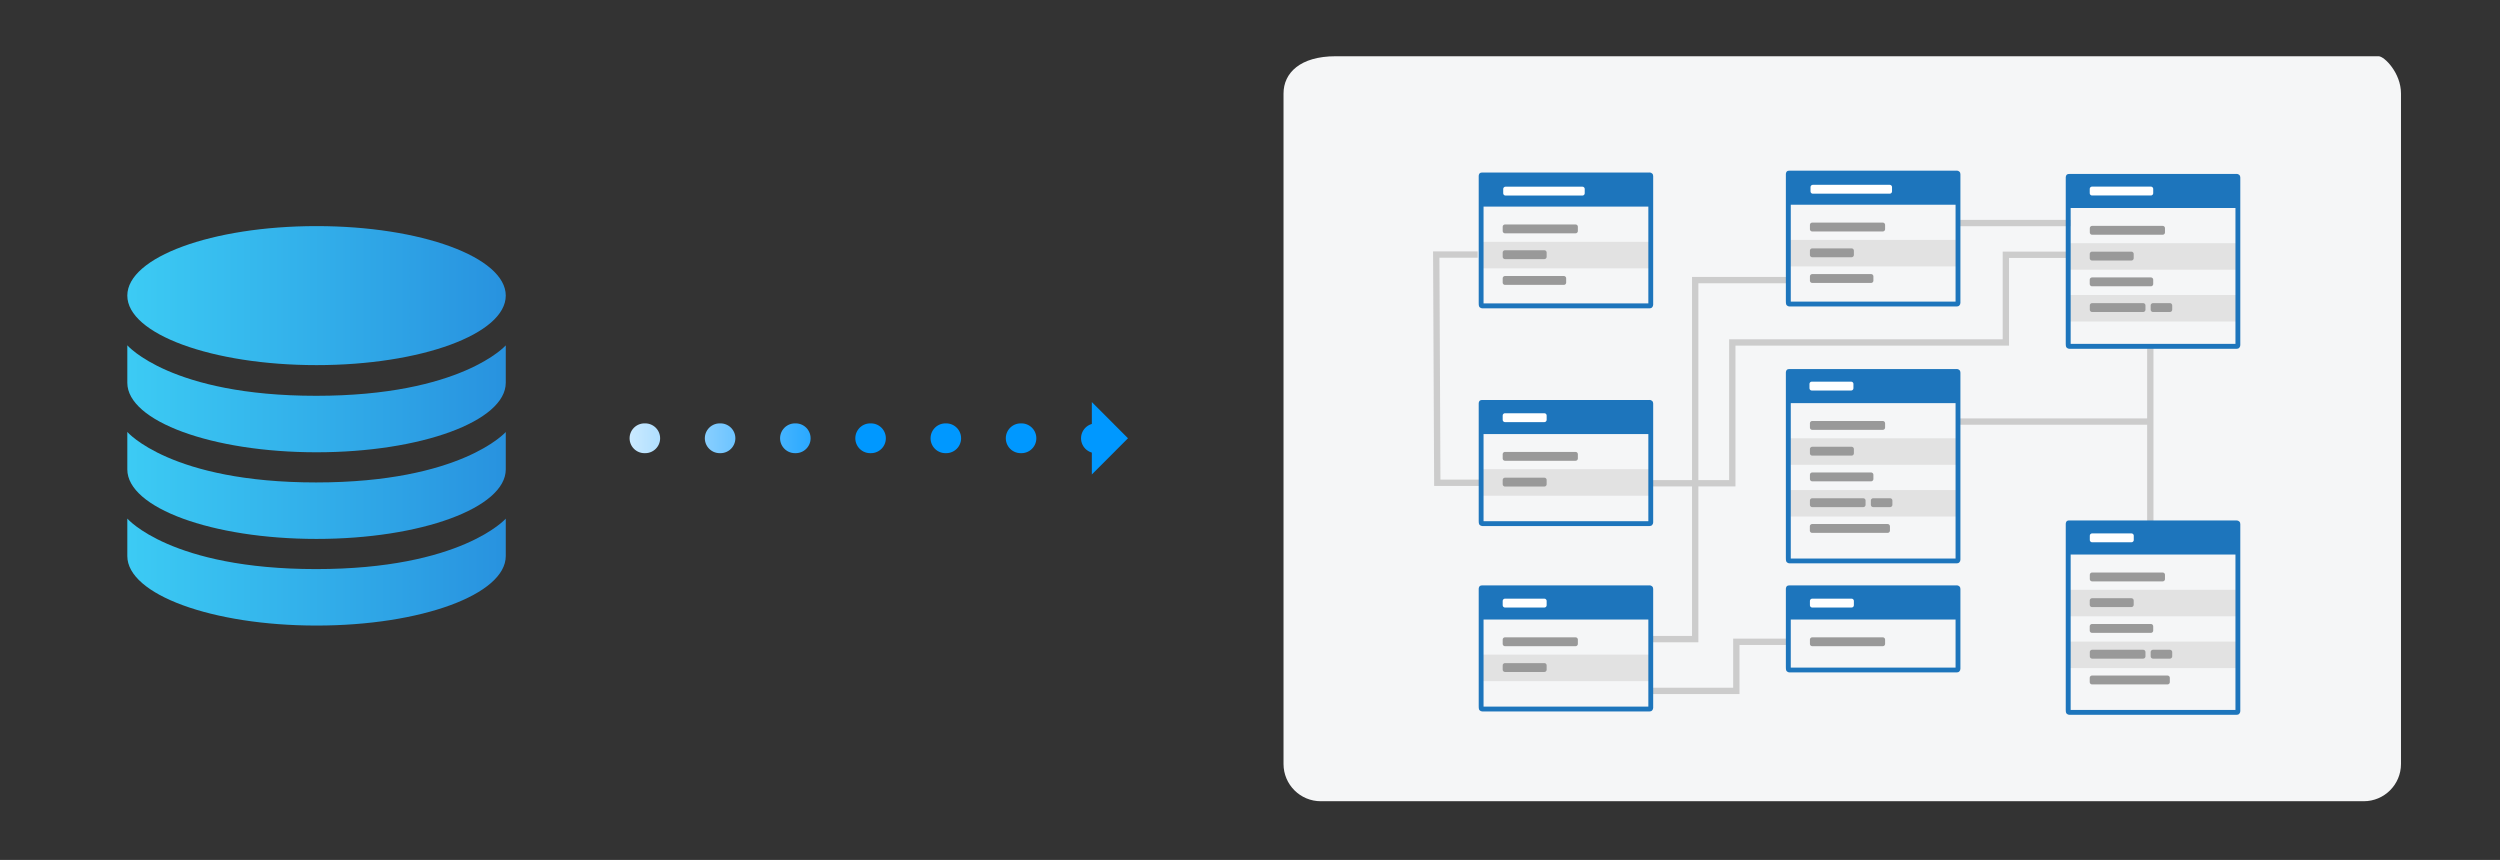 <?xml version="1.0" encoding="UTF-8"?><svg id="uuid-f6948f5c-e51e-4c37-9578-56f93d8b2311" xmlns="http://www.w3.org/2000/svg" xmlns:xlink="http://www.w3.org/1999/xlink" viewBox="0 0 335.58 115.43"><rect x="0" y="0" width="335.58" height="115.43" fill="#333333" stroke="none"/><defs><linearGradient id="uuid-1df36f70-37fe-4e45-b740-8048b4365b89" x1="17.09" y1="39.68" x2="67.89" y2="39.68" gradientUnits="userSpaceOnUse"><stop offset="0" stop-color="#3ccbf4"/><stop offset="1" stop-color="#2892df"/></linearGradient><linearGradient id="uuid-e604e7cf-c8db-468b-af67-3dac48c6c51a" y1="53.53" y2="53.53" xlink:href="#uuid-1df36f70-37fe-4e45-b740-8048b4365b89"/><linearGradient id="uuid-27c0284b-4745-4d8b-992c-4e16c0d00cfa" y1="65.16" y2="65.16" xlink:href="#uuid-1df36f70-37fe-4e45-b740-8048b4365b89"/><linearGradient id="uuid-d81099f7-a2d1-4b62-8b9f-898838975700" y1="76.79" y2="76.79" xlink:href="#uuid-1df36f70-37fe-4e45-b740-8048b4365b89"/><linearGradient id="uuid-27d45140-36f2-4578-88fe-6c6a4aed8732" x1="76.62" y1="58.83" x2="153.41" y2="58.83" gradientUnits="userSpaceOnUse"><stop offset="0" stop-color="#fff"/><stop offset=".5" stop-color="#0098ff"/></linearGradient><linearGradient id="uuid-e2fb561f-1a18-408a-8231-816a1a6c0188" x1="76.62" x2="153.41" xlink:href="#uuid-27d45140-36f2-4578-88fe-6c6a4aed8732"/></defs><path d="m67.89,39.68c0,5.15-11.37,9.33-25.4,9.33s-25.4-4.18-25.4-9.33,11.37-9.33,25.4-9.33,25.4,4.18,25.4,9.33Z" style="fill:url(#uuid-1df36f70-37fe-4e45-b740-8048b4365b89); stroke-width:0px;"/><path d="m67.89,46.35v5.03c0,5.15-11.37,9.33-25.4,9.33s-25.4-4.18-25.4-9.33v-5.03s5.83,6.78,25.34,6.78,25.47-6.78,25.47-6.78Z" style="fill:url(#uuid-e604e7cf-c8db-468b-af67-3dac48c6c51a); stroke-width:0px;"/><path d="m67.89,57.98v5.03c0,5.15-11.37,9.33-25.4,9.33s-25.4-4.18-25.4-9.33v-5.03s5.83,6.78,25.34,6.78,25.47-6.78,25.47-6.78Z" style="fill:url(#uuid-27c0284b-4745-4d8b-992c-4e16c0d00cfa); stroke-width:0px;"/><path d="m67.89,69.61v5.03c0,5.15-11.37,9.33-25.4,9.33s-25.4-4.18-25.4-9.33v-5.03s5.83,6.78,25.34,6.78,25.47-6.78,25.47-6.78Z" style="fill:url(#uuid-d81099f7-a2d1-4b62-8b9f-898838975700); stroke-width:0px;"/><line x1="147.21" y1="58.83" x2="78.62" y2="58.83" style="fill:none; stroke:url(#uuid-27d45140-36f2-4578-88fe-6c6a4aed8732); stroke-dasharray:0 0 .1 10; stroke-linecap:round; stroke-miterlimit:10; stroke-width:4px;"/><polygon points="146.56 63.69 146.56 53.97 151.41 58.83 146.56 63.69" style="fill:url(#uuid-e2fb561f-1a18-408a-8231-816a1a6c0188); stroke-width:0px;"/><path d="m179.29,7.55h140c.76,0,3,2.24,3,5v90c0,2.76-2.24,5-5,5h-140c-2.76,0-5-2.24-5-5V12.55c0-2.76,2.24-5,7-5Z" style="fill:#f5f6f7; stroke-width:0px;"/><g id="uuid-ca0530e2-2065-4c0b-82fc-4c4f5e50ba95"><line id="uuid-56be586d-0af4-4d5c-ac2d-92bd7bc185b9" x1="288.64" y1="46.5" x2="288.64" y2="70.09" style="fill:none; stroke:#ccc; stroke-miterlimit:4.22; stroke-width:.85px;"/><line id="uuid-c18fab70-df98-46d9-ab1e-993c0bb03085" x1="262.9" y1="56.59" x2="288.46" y2="56.59" style="fill:none; stroke:#ccc; stroke-miterlimit:4.22; stroke-width:.85px;"/><polyline id="uuid-c0f29d9f-440b-466f-86eb-7015496f3beb" points="221.66 92.74 233.07 92.74 233.07 86.15 239.73 86.15" style="fill:none; stroke:#ccc; stroke-miterlimit:4.22; stroke-width:.85px;"/><polyline id="uuid-71ad62a1-eaec-4949-88f7-14bb94fb0b2b" points="221.49 85.79 227.55 85.79 227.55 37.6 239.91 37.6" style="fill:none; stroke:#ccc; stroke-miterlimit:4.22; stroke-width:.85px;"/><polyline id="uuid-0b369ca2-b270-449d-beef-c3babab6ce09" points="221.3 64.87 232.53 64.87 232.53 45.97 269.25 45.97 269.25 34.2 277.58 34.2" style="fill:none; stroke:#ccc; stroke-miterlimit:4.22; stroke-width:.85px;"/><line id="uuid-58907fa2-2d25-4924-976c-b1b1bddcf911" x1="262.91" y1="29.94" x2="277.95" y2="29.94" style="fill:none; stroke:#ccc; stroke-miterlimit:4.22; stroke-width:.85px;"/><polyline id="uuid-a813fa6d-c79a-4db8-8535-aee168da9662" points="198.55 64.8 192.93 64.8 192.79 34.17 198.35 34.17" style="fill:none; stroke:#ccc; stroke-miterlimit:4.22; stroke-width:.85px;"/><g id="uuid-17154de6-f30b-4ad6-ac36-32f8e0e420b1"><rect id="uuid-039090a7-e8fa-4e13-a0c4-34be026a1bc1" x="277.6" y="79.17" width="22.73" height="3.56" style="fill:#e2e2e2; stroke-width:0px;"/><rect id="uuid-db687ec1-0690-4317-9d12-eb745108cf84" x="277.6" y="86.12" width="22.73" height="3.56" style="fill:#e2e2e2; stroke-width:0px;"/><path id="uuid-6dca3246-811c-4884-a5f2-c4c3533ad5d6" d="m300.23,69.86c.14,0,.25.05.35.14s.14.21.14.35v25.11c0,.14-.05.25-.14.35s-.21.14-.35.14h-22.45c-.14,0-.25-.05-.35-.14s-.14-.21-.14-.57v-24.92s0-.18.1-.32c.07-.09.18-.14.39-.14h22.44Zm-.16,25.44v-20.86h-22.12v20.86h22.12Z" style="fill:#1d75bc; stroke-width:0px;"/><path id="uuid-4bcf46e4-effa-4cfa-bb40-106fec285e27" d="m290.61,77.15v.59c0,.08-.03.15-.09.21s-.13.09-.21.09h-9.49c-.08,0-.15-.03-.21-.09s-.09-.13-.09-.21v-.59c0-.08.03-.15.09-.21s.13-.09.21-.09h9.49c.08,0,.15.03.21.09s.09.13.09.21Z" style="fill:#999; stroke-width:0px;"/><path id="uuid-1802cc7f-1197-4000-8a1f-342197a3fff2" d="m286.41,80.6v.59c0,.08-.03.15-.09.21s-.13.09-.21.09h-5.3c-.08,0-.15-.03-.21-.09s-.09-.13-.09-.21v-.59c0-.08.03-.15.09-.21s.13-.09.21-.09h5.3c.08,0,.15.03.21.09s.09.13.09.21Z" style="fill:#999; stroke-width:0px;"/><path id="uuid-137c76d2-7090-443d-8ea1-129857fb9d0e" d="m289.03,84.06v.59c0,.08-.03.15-.09.21s-.13.09-.21.09h-7.92c-.08,0-.15-.03-.21-.09s-.09-.13-.09-.21v-.59c0-.08.03-.15.09-.21s.13-.09.21-.09h7.92c.08,0,.15.03.21.09s.09.13.09.21Z" style="fill:#999; stroke-width:0px;"/><path id="uuid-007eb6cf-b421-41af-9328-beb549fc3f58" d="m287.99,87.52v.59c0,.08-.03.15-.09.21s-.13.09-.21.09h-6.87c-.08,0-.15-.03-.21-.09s-.09-.13-.09-.21v-.59c0-.08.03-.15.09-.21s.13-.09.21-.09h6.87c.08,0,.15.03.21.09s.09.13.09.21Z" style="fill:#999; stroke-width:0px;"/><path id="uuid-9f3df8d0-3aca-4e7c-83cd-7ea08e80bea2" d="m291.58,87.52v.59c0,.08-.03.15-.09.21s-.13.09-.21.09h-2.29c-.08,0-.15-.03-.21-.09s-.09-.13-.09-.21v-.59c0-.08.03-.15.09-.21s.13-.09.21-.09h2.29c.08,0,.15.03.21.09s.09.13.09.21Z" style="fill:#999; stroke-width:0px;"/><path id="uuid-0e8e9b61-c200-46b3-a763-4ebfe1eede5a" d="m291.26,90.98v.59c0,.08-.03.15-.09.21s-.13.09-.21.09h-10.15c-.08,0-.15-.03-.21-.09s-.09-.13-.09-.21v-.59c0-.08.03-.15.09-.21s.13-.09.21-.09h10.15c.08,0,.15.03.21.09s.09.13.09.21Z" style="fill:#999; stroke-width:0px;"/><path id="uuid-24f2d605-2a04-4464-88cc-086351c62388" d="m286.42,71.9v.59c0,.08-.03.15-.09.21s-.13.09-.21.09h-5.3c-.08,0-.15-.03-.21-.09s-.09-.13-.09-.21v-.59c0-.08.03-.15.09-.21s.13-.09.21-.09h5.3c.08,0,.15.03.21.09s.09.13.09.21Z" style="fill:#fff; stroke-width:0px;"/></g><g id="uuid-9eba868d-2e7c-44fb-b509-5b6d1edec0c3"><path id="uuid-253d2d1a-0886-4838-adfe-99016c75cbb7" d="m262.66,78.57c.14,0,.25.05.35.14s.14.21.14.35v10.71c0,.14-.05.25-.14.35s-.21.14-.35.14h-22.45c-.14,0-.25-.05-.35-.14s-.14-.21-.14-.57c0-10.56,0-10.51,0-10.51,0,0,0-.18.1-.32.07-.09.18-.14.39-.14h22.44Zm-.16,11.04v-6.45h-22.12v6.45h22.12Z" style="fill:#1d75bc; stroke-width:0px;"/><path id="uuid-03414f8d-fdd1-4b1a-bdba-a870de3ad872" d="m253.04,85.85v.59c0,.08-.03.15-.09.21s-.13.09-.21.09h-9.49c-.08,0-.15-.03-.21-.09s-.09-.13-.09-.21v-.59c0-.08.03-.15.09-.21s.13-.09.21-.09h9.49c.08,0,.15.03.21.09s.09.13.09.21Z" style="fill:#999; stroke-width:0px;"/><path id="uuid-88e81a72-27db-4ddf-8d68-d39d7ad8ed08" d="m248.85,80.66v.59c0,.08-.03.15-.09.21s-.13.09-.21.09h-5.3c-.08,0-.15-.03-.21-.09s-.09-.13-.09-.21v-.59c0-.08.03-.15.09-.21s.13-.09.21-.09h5.3c.08,0,.15.03.21.09s.09.13.09.21Z" style="fill:#fff; stroke-width:0px;"/></g><g id="uuid-869ab910-e564-4b02-bc73-ad3d5018ddb9"><rect id="uuid-8de056ba-8947-4c6d-a054-f042e3c20edd" x="198.79" y="87.87" width="22.73" height="3.56" style="fill:#e2e2e2; stroke-width:0px;"/><path id="uuid-f08af78b-ff14-4293-aaf9-6fb6c811c393" d="m221.42,78.57c.14,0,.25.05.35.14s.14.21.14.35v15.95c0,.14-.05.25-.14.35s-.21.14-.35.14h-22.44c-.14,0-.25-.05-.35-.14s-.14-.21-.14-.57c0-22.29,0-15.74,0-15.75s0-.18.1-.32c.07-.09.18-.14.39-.14h22.44,0Zm-.16,16.28v-11.69h-22.12v11.69h22.12Z" style="fill:#1d75bc; stroke-width:0px;"/><path id="uuid-eff6a5f3-6e32-4603-a5d8-8c8180c4c26f" d="m211.8,85.85v.59c0,.08-.03.15-.09.21s-.13.09-.21.09h-9.49c-.08,0-.15-.03-.21-.09s-.09-.13-.09-.21v-.59c0-.08.03-.15.09-.21s.13-.09.21-.09h9.49c.08,0,.15.03.21.09s.09.13.09.21Z" style="fill:#999; stroke-width:0px;"/><path id="uuid-42d15c93-d113-4413-a017-15331bf7aac2" d="m207.61,89.31v.59c0,.08-.03.15-.09.21s-.13.09-.21.09h-5.3c-.08,0-.15-.03-.21-.09s-.09-.13-.09-.21v-.59c0-.08.03-.15.09-.21s.13-.09.21-.09h5.3c.08,0,.15.03.21.09s.09.13.09.21Z" style="fill:#999; stroke-width:0px;"/><path id="uuid-e307e779-06a7-4b71-b6c5-8039fbbef51c" d="m207.61,80.66v.59c0,.08-.03.15-.09.21s-.13.09-.21.09h-5.3c-.08,0-.15-.03-.21-.09s-.09-.13-.09-.21v-.59c0-.08.03-.15.09-.21s.13-.09.21-.09h5.3c.08,0,.15.03.21.09s.09.13.09.21Z" style="fill:#fff; stroke-width:0px;"/></g><g id="uuid-44210d9f-4df2-407b-92a4-067f0382acfa"><rect id="uuid-30c152c9-6fdf-4407-8435-f35f6c0355e7" x="240.03" y="58.83" width="22.73" height="3.56" style="fill:#e2e2e2; stroke-width:0px;"/><rect id="uuid-f812a71a-6bf7-4724-8439-48ce69f22f3d" x="240.03" y="65.78" width="22.73" height="3.56" style="fill:#e2e2e2; stroke-width:0px;"/><path id="uuid-d5762aee-3cd3-450f-8daa-d11a369380f4" d="m262.66,49.53c.14,0,.25.05.35.14s.14.21.14.35v25.11c0,.14-.05.25-.14.35s-.21.14-.35.14h-22.45c-.14,0-.25-.05-.35-.14s-.14-.21-.14-.57v-24.91s0-.18.1-.32c.07-.09.18-.14.39-.14,0,0,22.44,0,22.44,0Zm-.16,25.44v-20.86h-22.12v20.86h22.12Z" style="fill:#1d75bc; stroke-width:0px;"/><path id="uuid-71777489-4511-4e55-a54b-3258312b4b04" d="m253.04,56.81v.59c0,.08-.03.15-.09.21s-.13.09-.21.09h-9.49c-.08,0-.15-.03-.21-.09s-.09-.13-.09-.21v-.59c0-.08.03-.15.09-.21s.13-.09.21-.09h9.49c.08,0,.15.03.21.09s.09.13.09.21Z" style="fill:#999; stroke-width:0px;"/><path id="uuid-170f1cbd-2f7a-42bc-856c-2eb0ad9e32de" d="m248.85,60.27v.59c0,.08-.03.15-.09.21s-.13.09-.21.09h-5.3c-.08,0-.15-.03-.21-.09s-.09-.13-.09-.21v-.59c0-.08.03-.15.09-.21s.13-.09.21-.09h5.3c.08,0,.15.03.21.09s.09.13.09.21Z" style="fill:#999; stroke-width:0px;"/><path id="uuid-aa3c48c0-647a-45df-a9b5-21dbede154ec" d="m251.47,63.72v.59c0,.08-.03.15-.09.21s-.13.09-.21.09h-7.92c-.08,0-.15-.03-.21-.09s-.09-.13-.09-.21v-.59c0-.08.03-.15.09-.21s.13-.09.21-.09h7.92c.08,0,.15.03.21.09s.09.13.09.21Z" style="fill:#999; stroke-width:0px;"/><path id="uuid-cfa5d0e7-6460-4f36-82f6-9c0a1fa4baf0" d="m250.42,67.18v.59c0,.08-.03.15-.09.21s-.13.09-.21.09h-6.87c-.08,0-.15-.03-.21-.09s-.09-.13-.09-.21v-.59c0-.08.03-.15.09-.21s.13-.09.21-.09h6.87c.08,0,.15.03.21.09s.09.13.09.21Z" style="fill:#999; stroke-width:0px;"/><path id="uuid-9aff6f65-c863-4f89-abc0-4e8798000c96" d="m254.02,67.18v.59c0,.08-.03.15-.09.21s-.13.09-.21.09h-2.29c-.08,0-.15-.03-.21-.09s-.09-.13-.09-.21v-.59c0-.08.03-.15.09-.21s.13-.09.21-.09h2.29c.08,0,.15.03.21.09s.09.13.09.21Z" style="fill:#999; stroke-width:0px;"/><path id="uuid-bd59deb6-e75e-408c-a414-8aa27ca9c7c4" d="m253.69,70.64v.59c0,.08-.03.15-.09.21s-.13.09-.21.09h-10.15c-.08,0-.15-.03-.21-.09s-.09-.13-.09-.21v-.59c0-.08.03-.15.09-.21s.13-.09.21-.09h10.15c.08,0,.15.03.21.09s.09.13.09.21Z" style="fill:#999; stroke-width:0px;"/><path id="uuid-a0879f5e-aeb8-4790-bab8-e1a0695afac0" d="m248.79,51.53v.59c0,.08-.03.15-.09.21s-.13.09-.21.09h-5.3c-.08,0-.15-.03-.21-.09s-.09-.13-.09-.21v-.59c0-.08.03-.15.09-.21s.13-.09.21-.09h5.3c.08,0,.15.03.21.09s.09.13.09.21Z" style="fill:#fff; stroke-width:0px;"/></g><g id="uuid-03209d13-6e1b-4cc3-8f1c-f63099c2453e"><rect id="uuid-4016c2e3-f807-449e-812b-2ff123f2f1c7" x="198.79" y="62.98" width="22.73" height="3.56" style="fill:#e2e2e2; stroke-width:0px;"/><path id="uuid-5393f9ea-e909-405f-b94d-b6c79029a833" d="m221.42,53.68c.14,0,.25.05.35.14s.14.21.14.35v15.95c0,.14-.05.25-.14.35s-.21.14-.35.14h-22.44c-.14,0-.25-.05-.35-.14s-.14-.21-.14-.57c0-15.77,0-15.74,0-15.75s0-.18.1-.32c.07-.09.18-.14.39-.14h22.44,0Zm-.16,16.28v-11.69h-22.12v11.69h22.12Z" style="fill:#1d75bc; stroke-width:0px;"/><path id="uuid-38c2cdb3-10a5-4b4f-b5f6-8eb7e0614fed" d="m211.8,60.96v.59c0,.08-.03.15-.09.21s-.13.09-.21.09h-9.49c-.08,0-.15-.03-.21-.09s-.09-.13-.09-.21v-.59c0-.08.03-.15.09-.21s.13-.09.21-.09h9.49c.08,0,.15.03.21.09s.09.13.09.21Z" style="fill:#999; stroke-width:0px;"/><path id="uuid-7f8fc21a-353f-4f92-9b9d-48bf537018e3" d="m207.61,64.42v.59c0,.08-.03.15-.09.21s-.13.09-.21.09h-5.3c-.08,0-.15-.03-.21-.09s-.09-.13-.09-.21v-.59c0-.08.03-.15.09-.21s.13-.09.21-.09h5.3c.08,0,.15.03.21.09s.09.13.09.21Z" style="fill:#999; stroke-width:0px;"/><path id="uuid-d21ea05a-d232-4e65-bcdb-9cdda0da942c" d="m207.61,55.77v.59c0,.08-.03.15-.09.21s-.13.09-.21.09h-5.3c-.08,0-.15-.03-.21-.09s-.09-.13-.09-.21v-.59c0-.08.03-.15.09-.21s.13-.09.21-.09h5.3c.08,0,.15.03.21.09s.09.13.09.21Z" style="fill:#fff; stroke-width:0px;"/></g><g id="uuid-ffb6aab1-bf79-44c0-bcd3-22f0a784295d"><rect id="uuid-177cbc2d-b3bd-4c73-9cc2-774f1bef3986" x="277.6" y="32.64" width="22.73" height="3.56" style="fill:#e2e2e2; stroke-width:0px;"/><rect id="uuid-dfe12804-f5a0-45a4-a335-556e79163eac" x="277.6" y="39.6" width="22.73" height="3.56" style="fill:#e2e2e2; stroke-width:0px;"/><path id="uuid-a4143130-e672-4a5b-8663-4aa09fa4d7b8" d="m300.23,23.34c.14,0,.25.05.35.14s.14.21.14.35v22.5c0,.14-.05.25-.14.35s-.21.14-.35.14h-22.45c-.14,0-.25-.05-.35-.14s-.14-.21-.14-.57v-22.3s0-.18.1-.32c.07-.09.18-.14.39-.14h22.44Zm-.16,22.82v-18.24h-22.12v18.24h22.12Z" style="fill:#1d75bc; stroke-width:0px;"/><path id="uuid-0e60b2b1-591f-419a-a6fa-547d69a70687" d="m290.61,30.62v.59c0,.08-.03.15-.09.21s-.13.09-.21.09h-9.49c-.08,0-.15-.03-.21-.09s-.09-.13-.09-.21v-.59c0-.08.03-.15.09-.21s.13-.09.21-.09h9.49c.08,0,.15.03.21.09s.09.13.09.21Z" style="fill:#999; stroke-width:0px;"/><path id="uuid-6b9537e0-38d7-4e9a-a719-0a31dfab39d7" d="m286.41,34.08v.59c0,.08-.03.15-.09.21s-.13.09-.21.09h-5.3c-.08,0-.15-.03-.21-.09s-.09-.13-.09-.21v-.59c0-.08.03-.15.09-.21s.13-.09.21-.09h5.3c.08,0,.15.03.21.09s.09.13.09.21Z" style="fill:#999; stroke-width:0px;"/><path id="uuid-302be12c-b1b5-4cba-98f6-0a45c1e76180" d="m289.03,37.54v.59c0,.08-.03.15-.09.21s-.13.09-.21.09h-7.92c-.08,0-.15-.03-.21-.09s-.09-.13-.09-.21v-.59c0-.08.03-.15.09-.21s.13-.09.21-.09h7.92c.08,0,.15.03.21.09s.09.13.09.21Z" style="fill:#999; stroke-width:0px;"/><path id="uuid-f6148713-4bdc-4ef1-91c9-c69894233c9a" d="m287.99,40.99v.59c0,.08-.03.15-.09.21s-.13.09-.21.09h-6.87c-.08,0-.15-.03-.21-.09s-.09-.13-.09-.21v-.59c0-.08.03-.15.09-.21s.13-.09.21-.09h6.87c.08,0,.15.03.21.09s.09.13.09.21Z" style="fill:#999; stroke-width:0px;"/><path id="uuid-bae341ce-55b6-421c-a88a-dc6ee617baf8" d="m291.58,40.99v.59c0,.08-.03.15-.09.21s-.13.09-.21.09h-2.29c-.08,0-.15-.03-.21-.09s-.09-.13-.09-.21v-.59c0-.08.03-.15.09-.21s.13-.09.21-.09h2.29c.08,0,.15.03.21.09s.09.13.09.21Z" style="fill:#999; stroke-width:0px;"/><path id="uuid-03e2a44b-920f-43a0-8f3d-723cf12d1908" d="m289.03,25.35v.59c0,.08-.03.15-.09.21s-.13.09-.21.09h-7.92c-.08,0-.15-.03-.21-.09s-.09-.13-.09-.21v-.59c0-.08.03-.15.09-.21s.13-.09.21-.09h7.92c.08,0,.15.03.21.09s.09.13.09.21Z" style="fill:#fff; stroke-width:0px;"/></g><g id="uuid-448e29fa-07f0-436e-8838-48a37cbd8898"><rect id="uuid-2e8ad806-862a-465c-bbef-151343920534" x="240.03" y="32.2" width="22.73" height="3.56" style="fill:#e2e2e2; stroke-width:0px;"/><path id="uuid-056f36ae-13eb-4b32-b3cd-20311e039b10" d="m262.66,22.9c.14,0,.25.05.35.14s.14.21.14.35v17.26c0,.14-.05.25-.14.35s-.21.14-.35.14h-22.45c-.14,0-.25-.05-.35-.14s-.14-.21-.14-.57c0-22.29,0-17.05,0-17.06s0-.18.1-.32c.07-.09.18-.14.39-.14h22.44Zm-.16,17.58v-13h-22.12v13h22.12Z" style="fill:#1d75bc; stroke-width:0px;"/><path id="uuid-0227573b-8aa1-49e2-903b-d678241944e6" d="m253.04,30.18v.59c0,.08-.03.15-.09.21s-.13.09-.21.09h-9.49c-.08,0-.15-.03-.21-.09s-.09-.13-.09-.21v-.59c0-.08.03-.15.09-.21s.13-.09.21-.09h9.49c.08,0,.15.03.21.09s.09.13.09.21Z" style="fill:#999; stroke-width:0px;"/><path id="uuid-4323119f-4539-4e78-a956-29735cfbbbc5" d="m248.85,33.64v.59c0,.08-.03.15-.09.21s-.13.09-.21.09h-5.3c-.08,0-.15-.03-.21-.09s-.09-.13-.09-.21v-.59c0-.08.03-.15.09-.21s.13-.09.21-.09h5.3c.08,0,.15.03.21.09s.09.13.09.21Z" style="fill:#999; stroke-width:0px;"/><path id="uuid-19c5f56e-e62f-439b-99cc-52f510950cfa" d="m251.47,37.09v.59c0,.08-.03.15-.09.21s-.13.09-.21.09h-7.92c-.08,0-.15-.03-.21-.09s-.09-.13-.09-.21v-.59c0-.08.03-.15.09-.21s.13-.09.21-.09h7.92c.08,0,.15.03.21.09s.09.13.09.21Z" style="fill:#999; stroke-width:0px;"/><path id="uuid-18b3dc9e-353e-4ac5-af3e-04710027c9c5" d="m253.97,25.11v.59c0,.08-.03.15-.09.21s-.13.09-.21.09h-10.34c-.08,0-.15-.03-.21-.09s-.09-.13-.09-.21v-.59c0-.08.03-.15.09-.21s.13-.09.21-.09h10.34c.08,0,.15.03.21.09s.09.13.09.21Z" style="fill:#fff; stroke-width:0px;"/></g><g id="uuid-6fef47c4-007e-4b03-96bb-926b734e7859"><rect id="uuid-d1767f2a-e295-4b68-bc85-7f5422702845" x="198.79" y="32.46" width="22.73" height="3.56" style="fill:#e2e2e2; stroke-width:0px;"/><path id="uuid-4b3b8282-1f48-423d-b954-478bfedfdb85" d="m221.42,23.15c.14,0,.25.05.35.14s.14.21.14.35v17.26c0,.14-.05.25-.14.35s-.21.14-.35.14h-22.44c-.14,0-.25-.05-.35-.14s-.14-.21-.14-.57c0-22.29,0-17.05,0-17.06s0-.18.1-.32c.07-.09.18-.14.39-.14h22.44,0Zm-.16,17.58v-13h-22.12v13h22.12Z" style="fill:#1d75bc; stroke-width:0px;"/><path id="uuid-bf5d669f-dcbc-476f-a072-fdadb4b4aa73" d="m211.8,30.43v.59c0,.08-.03.15-.09.21s-.13.09-.21.09h-9.49c-.08,0-.15-.03-.21-.09s-.09-.13-.09-.21v-.59c0-.08.03-.15.09-.21s.13-.09.21-.09h9.49c.08,0,.15.03.21.09s.09.13.09.21Z" style="fill:#999; stroke-width:0px;"/><path id="uuid-15e20169-4108-45ca-b1a5-2ba645588f4f" d="m207.61,33.89v.59c0,.08-.03.15-.09.21s-.13.09-.21.09h-5.3c-.08,0-.15-.03-.21-.09s-.09-.13-.09-.21v-.59c0-.08.03-.15.09-.21s.13-.09.21-.09h5.3c.08,0,.15.03.21.09s.09.13.09.21Z" style="fill:#999; stroke-width:0px;"/><path id="uuid-315b3ba5-3778-4eaa-a4a6-baef7e4d3c4c" d="m210.23,37.35v.59c0,.08-.03.15-.09.21s-.13.09-.21.09h-7.92c-.08,0-.15-.03-.21-.09s-.09-.13-.09-.21v-.59c0-.08.03-.15.09-.21s.13-.09.21-.09h7.92c.08,0,.15.03.21.09s.09.13.09.21Z" style="fill:#999; stroke-width:0px;"/><path id="uuid-28717054-55d0-464a-a8ea-e00d53b84f86" d="m212.72,25.36v.59c0,.08-.03.15-.09.21s-.13.09-.21.09h-10.34c-.08,0-.15-.03-.21-.09s-.09-.13-.09-.21v-.59c0-.08.03-.15.09-.21s.13-.09.21-.09h10.34c.08,0,.15.03.21.09s.09.13.09.21h0Z" style="fill:#fff; stroke-width:0px;"/></g></g></svg>